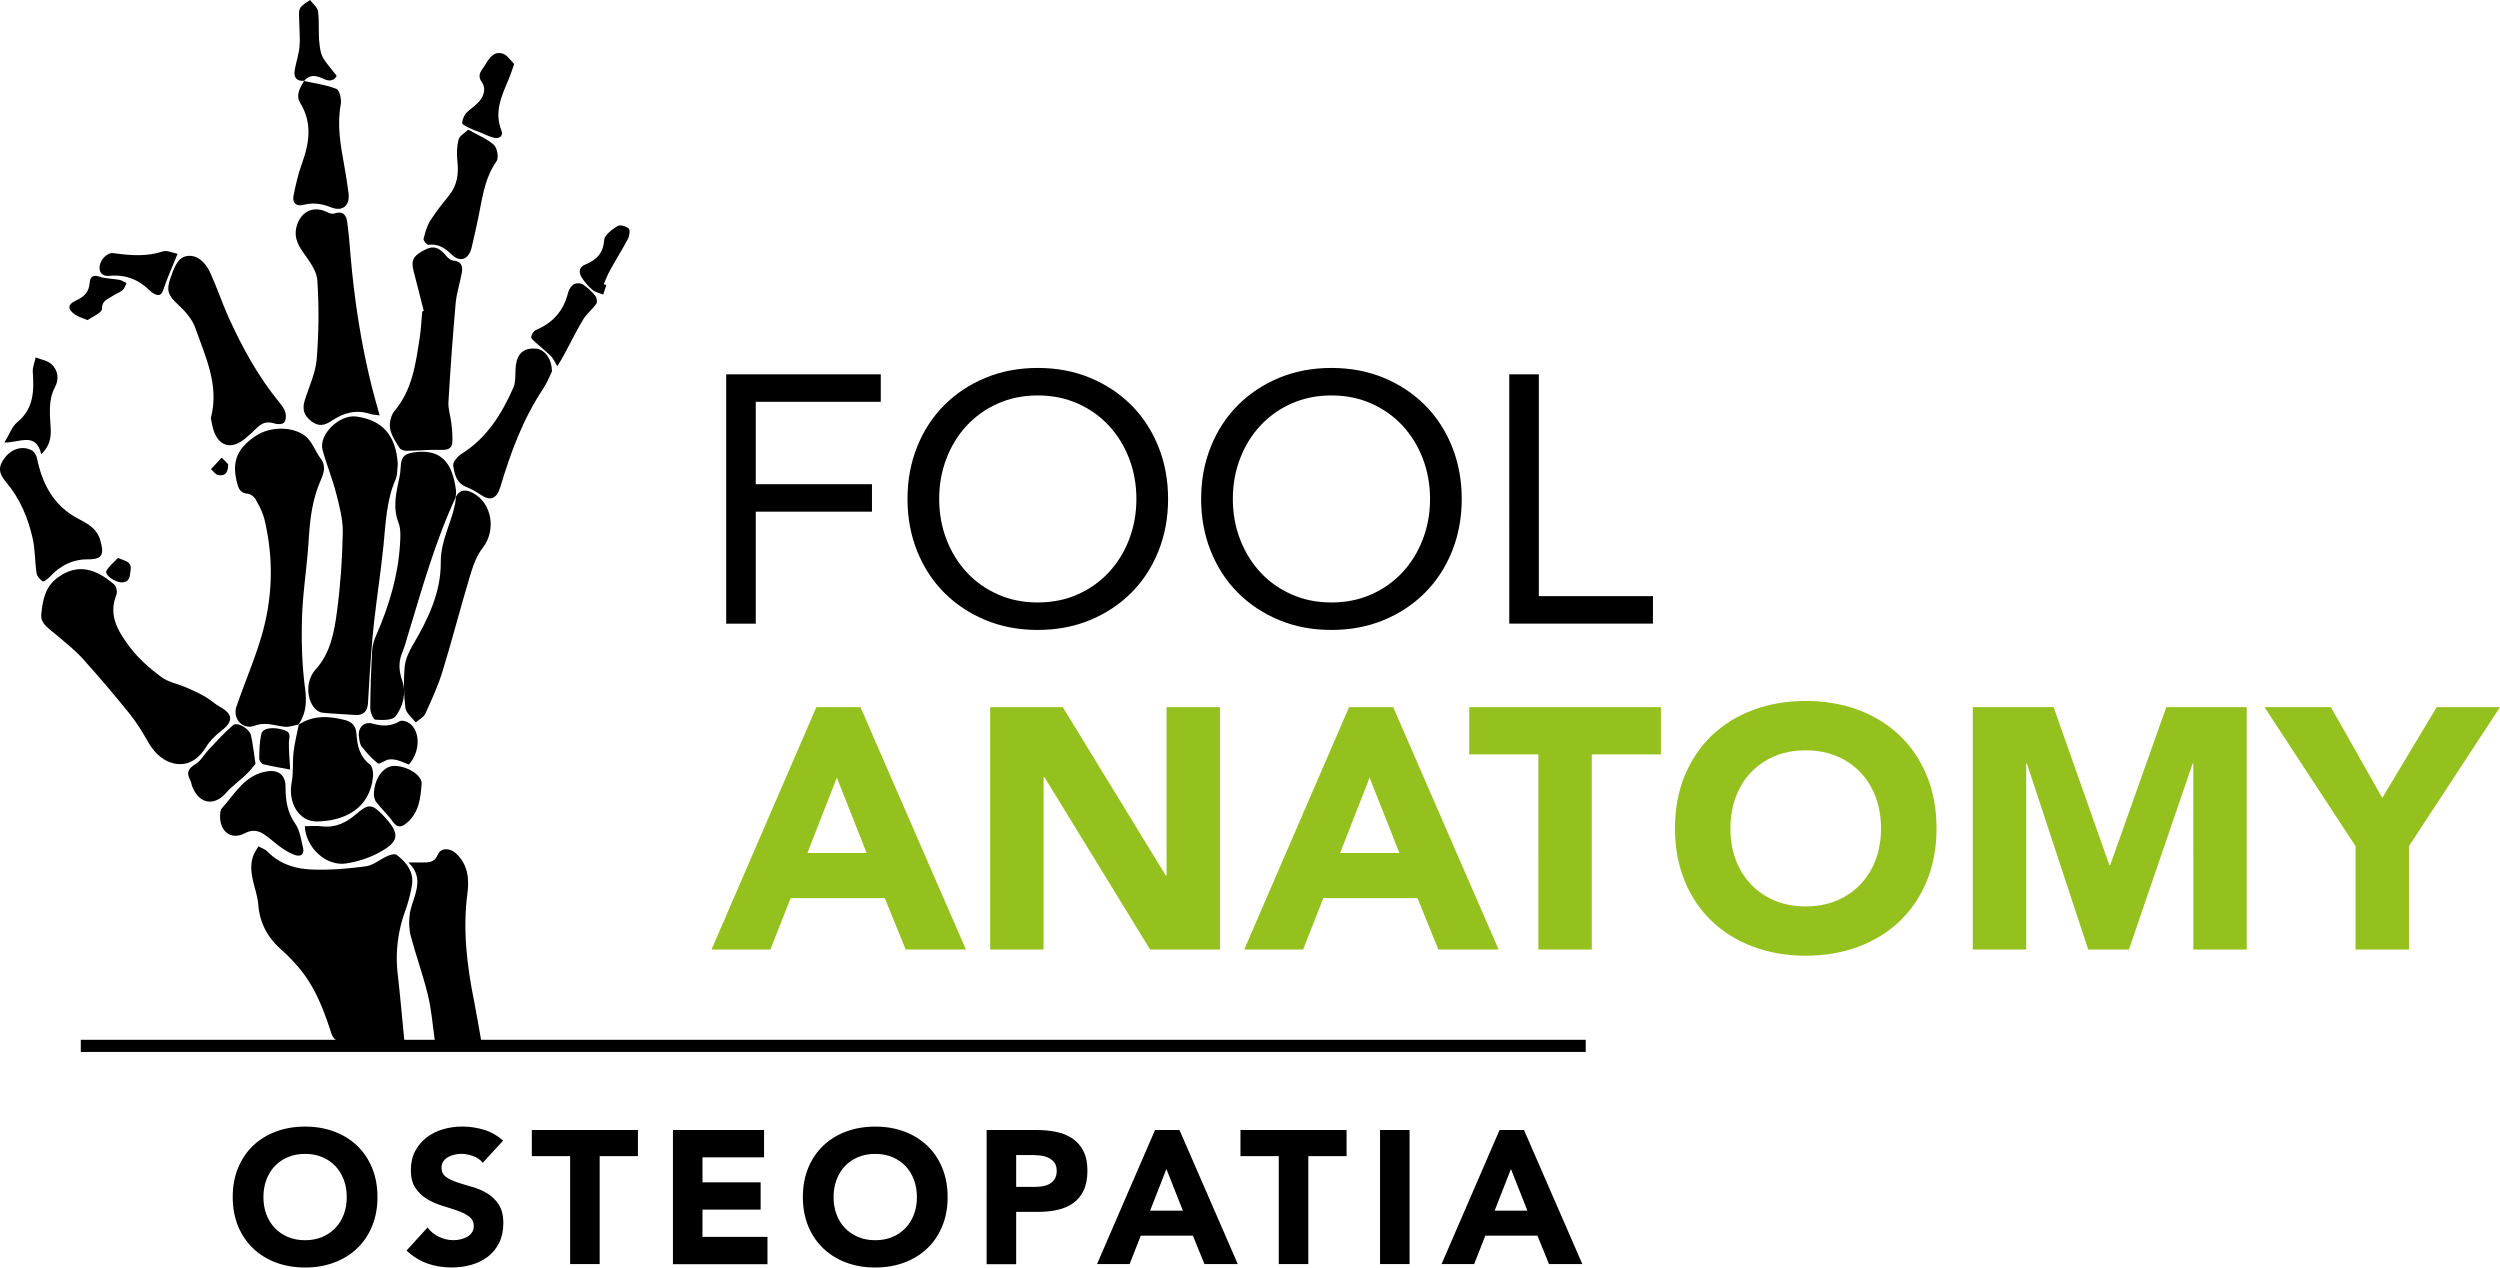 <?xml version="1.0" encoding="UTF-8"?> <svg xmlns="http://www.w3.org/2000/svg" xml:space="preserve" version="1.0" viewBox="0 0 533.98 270.73"> <path d="M86.375 222.3c-4.83 0-9.58.04-14.33-.06-.43-.01-1.06-.86-1.24-1.43-1.64-5.07-3.49-10.02-7-14.15a36.886 36.886 0 0 0-3.7-3.8c-2.87-2.55-4.6-5.59-4.92-9.5-.28-3.47-2.31-6.76-1.16-10.39.25-.78.77-1.48 1.17-2.22.67.39 1.47.65 1.99 1.19 2.54 2.6 5.85 3.61 9.22 3.77 3.9.18 7.86-.16 11.74-.68 1.62-.22 3.08-1.52 4.67-2.21.58-.26 1.55-.5 1.93-.21 2.12 1.64 3.74 3.68 3.22 6.59-.31 1.79-.77 3.58-1.39 5.29-1.6 4.43-2.17 8.94-1.62 13.63.53 4.64.93 9.3 1.42 14.18zm-22.54-67.57c-.97.18-1.96.58-2.91.5-2.17-.18-4.15-1.11-6.53-.22-2.56.96-4.77-1.51-3.88-4.11 1.71-5 3.83-9.88 5.32-14.95 2.43-8.23 2.66-16.62.65-25-.36-1.49-1.11-2.91-1.87-4.26-.32-.57-1.09-1.19-1.7-1.24-1.6-.12-1.96-1.09-2.29-2.37-1.15-4.45 0-7.35 4.11-10.04 3.07-2.01 8.12-2.03 10.74.34 1.29 1.17 1.91 3.07 2.99 4.51 1.38 1.83.54 3.51-.16 5.18-1.69 4.02-2.12 8.24-2.39 12.54-.34 5.42-1.23 10.82-1.4 16.24-.16 5.07-.01 10.2.65 15.22.38 2.9.2 5.33-1.4 7.7z"></path> <path d="M84.965 99.19c-.14 1.07-.06 2.25-.47 3.2-2 4.6-2.11 9.51-2.61 14.37-.57 5.47-1.41 10.92-2.02 16.39-.41 3.65-.64 7.31-.91 10.97-.15 2.04-.2 4.08-.36 6.12-.13 1.67-.97 2.62-2.79 2.47-2.3-.18-4.62-.24-6.92-.48-.6-.06-1.3-.49-1.7-.97-1.86-2.22-1.77-6.07.2-8.23 3.21-3.53 4.01-8.01 4.59-12.42.75-5.59 1.14-11.25 1.24-16.88.05-2.79-.72-5.64-1.42-8.38-.8-3.14-2.07-6.15-2.9-9.28-.87-3.27 3.64-7.6 7.23-7.1 5.63.77 8.49 4.11 8.84 10.22zm-76.17 32.27c.3-3.49.94-6.25 3.61-8.16 4.33-3.1 8.17-1.71 11.96 1.52.47.4.75 1.62.5 2.21-1.85 4.51.5 8.02 2.91 11.25 1.81 2.41 4.21 4.47 6.64 6.3 1.51 1.13 3.58 1.48 5.37 2.26 1.39.6 2.78 1.24 4.09 2 1.11.64 2.06 1.56 3.18 2.18 2.74 1.52 2.78 3.1.27 5.03-1.26.97-2.49 2.15-3.31 3.5-1.45 2.4-3.58 3.91-6.14 3.63-2.65-.29-4.75-2.1-6.16-4.57-1.23-2.15-2.53-4.3-4.08-6.22-3.2-3.97-6.51-7.86-9.92-11.65-1.66-1.84-3.63-3.41-5.53-5.02-1.53-1.32-3.41-2.34-3.39-4.26z"></path> <path d="M81.085 88.72c-1.15-.16-1.56-.16-1.93-.28-3.03-1.03-5.74-.29-8.29 1.42-1.45.97-2.76 1.38-4.41.08-1.63-1.28-1.91-2.65-1.35-4.46.9-2.91 2.3-5.79 2.54-8.75.45-5.61.51-11.29.13-16.89-.14-2.08-1.79-4.18-3.09-6.04-1.31-1.87-1.99-3.61-1.2-5.87 1.01-2.92 3.69-4.02 6.48-2.58.42.22 1.04.4 1.44.26 1.71-.62 2.53.21 2.74 1.7.35 2.48.54 4.99.75 7.49.81 9.42 2.25 18.74 4.55 27.92.46 1.85 1 3.69 1.64 6zm16.3 17.39c-4.4 9.42-7.17 19.4-10.18 29.3-.4 1.3-.73 2.63-1.25 3.87-.86 2.05-.8 3.91-.05 6.07.92 2.66.21 5.53-1.44 7.67-.67.87-2.84.8-4.3.7-.43-.03-1.08-1.6-1.08-2.47.02-4.15.18-8.3.42-12.44.06-1.12.47-2.26.93-3.31 2.67-6.15 4.59-12.49 5-19.21.09-1.55.22-3.26-.32-4.65-1.3-3.37-.45-6.54.22-9.79.12-.6.21-1.21.23-1.81.08-2.46.71-3.18 3.21-3.47 5.63-.65 7.89 2.45 8.62 8.16.06.47-.04.95-.07 1.43zm5.39 116.11h-9.9c-.47-3.22-.7-6.48-1.46-9.62-1.03-4.28-2.55-8.43-3.68-12.69-.38-1.43-.4-3.03-.23-4.52.17-1.46.78-2.88 1.19-4.31.66-2.31.92-4.56-1.47-6.87 1.31 0 2.07-.01 2.83 0 1.44.02 2.7.11 3.47-1.69.63-1.48 2.56-1.43 3.8-.3 2.63 2.38 2.93 5.46 2.51 8.65-1.03 7.81-.08 15.48 1.46 23.12.52 2.66.96 5.34 1.48 8.23zM45.035 89.29c1.85-6.92-1.14-13.07-3.34-19.29-.64-1.81-2.09-3.48-3.54-4.82-2.24-2.09-2.74-3.04-1.66-6.02.69-1.91 1.43-4.29 3.65-4.5s3.86 1.62 4.77 3.61c1.4 3.07 2.47 6.3 3.85 9.38 2.97 6.59 6.44 12.89 11.06 18.5.51.61.99 1.35 1.17 2.1.15.64.06 1.61-.34 2.02-.37.37-1.38.4-1.97.2-1.47-.51-2.63-.23-3.71.83-.82.81-1.68 1.59-2.56 2.33-3.03 2.56-5.84 1.71-6.91-2.09-.2-.73-.31-1.47-.47-2.25zm45.47-22.89c-.71-2.8-1.4-5.61-2.14-8.4-.64-2.43-.14-3.4 2.54-4.72 1.72-.85 2.93-.44 4.37 1.34.37.46.97.98 1.51 1.03 1.67.15 2.11 1.11 1.87 2.51-.4 2.25-1.14 4.46-1.34 6.72-.62 6.98-1.12 13.97-1.53 20.96-.09 1.52.46 3.07.63 4.61.14 1.32.28 2.66.2 3.98-.09 1.47-1.07 1.71-2.46 1.66-2.42-.08-4.84.18-7.26.2-.53.01-1.31-.22-1.55-.6-.82-1.32-1.78-2.7-2.03-4.17-.2-1.19.19-2.84.95-3.75 3.81-4.53 4.52-10.06 5.37-15.56.29-1.88.38-3.79.55-5.68.11-.05.22-.09.32-.13z"></path> <path d="M97.325 106.18c.91-1.73 2.23-1.66 3.73-.86 4.1 2.21 4.94 8.02 2.03 11.73-1.33 1.69-2.09 3.93-2.72 6.04-2.03 6.75-3.78 13.58-5.85 20.31-.95 3.1-2.32 6.08-3.67 9.04-.36.78-1.36 1.26-2.06 1.87-.77-1.04-2.07-2.01-2.2-3.13-.35-2.86-.4-5.8-.16-8.67.14-1.6.88-3.26 1.72-4.68 3.25-5.5 6.05-11.3 6-17.71-.04-4.59 2.2-8.27 3.05-12.45.11-.52.14-1.06.21-1.59-.02.03-.08.1-.08.1zm-33.56 48.62c3.14-2.09 6.49-1.88 9.94-1 1.54.39 2.31 1.34 2.42 2.86.18 2.55.64 4.89 2.87 6.62.56.44.76 1.71.68 2.56-.67 7.06-6.33 9.52-11.95 9.62-3.83.07-6.25-3.93-5.43-8.3.41-2.14.16-4.39.41-6.56.23-1.97.74-3.91 1.12-5.87.01 0-.06.07-.06.07zm-45.45-35.32c-3.17.08-5.66 1.54-7.77 3.82-.39.42-1.27 1.01-1.45.87-.57-.43-1.19-1.11-1.29-1.77-.36-2.41-.29-4.9-.8-7.27-.98-4.47-2.74-8.65-5.74-12.2-1.64-1.94-1.68-3.33-.15-5.27 1.5-1.9 3.89-2.53 5.79-1.39.48.29.87 1 .99 1.59 1.15 5.56 3.55 10.18 8.84 12.95 1.94 1.01 3.96 2.06 4.67 4.54.95 3.32.39 4.18-3.09 4.13zm99.57-40.13c-.44.87-1.02 2.41-1.9 3.73-4.28 6.41-6.89 13.53-9.09 20.84-.82 2.72-2.17 3.22-4.43 1.62-.92-.65-1.97-1.16-3.02-1.6-2.01-.86-2.39-2.79-2.64-4.52-.11-.75.97-1.98 1.81-2.5 5.39-3.38 8.54-8.5 11.02-14.08.63-1.4.34-3.2.55-4.81.33-2.6 1.76-3.77 4.28-3.57 1.82.15 3.41 2.09 3.42 4.89zM64.935 17.3c2.33.52 4.74.81 6.92 1.69.67.27 1.13 2.23.93 3.28-.82 4.41-.06 8.67.72 12.96.37 2.01.68 4.02.94 6.04.33 2.57-1.22 4.01-3.69 3.03-2.01-.8-3.85-1.08-5.91-.55-1.58.41-2.46-.41-2.15-1.97.46-2.32 1-4.64 1.8-6.86 1.59-4.4 2.24-8.65-.37-12.94-1.02-1.68-.03-3.26.85-4.74zm35.08 10.39c2.15 1.23 4.09 1.98 5.5 3.28.7.65 1.05 2.74.54 3.47-2.79 3.98-3.11 8.63-4.12 13.11-.4 1.79-.77 3.59-1.21 5.37-.61 2.48-2.42 3.21-4.22 1.48-1.47-1.41-2.87-2.39-5.01-2.11-.3.04-1.11-.92-1.03-1.25.33-1.36.73-2.77 1.46-3.94 1.19-1.9 2.62-3.65 4.02-5.4 1.74-2.18 2.05-4.62 1.75-7.31-.17-1.51-.12-3.13.25-4.6.21-.79 1.29-1.35 2.07-2.1z"></path> <path d="M47.005 174.16c.06-.31-.01-1.08.34-1.47 2.86-3.15 4.95-7.26 9.81-7.95 2.34-.34 3.83.84 3.83 3.27 0 2.83.33 5.44 2.06 7.9 1 1.42 1.26 3.41 1.68 5.18.32 1.37-.45 1.99-1.75 1.52-1-.36-1.96-.91-2.83-1.52-1.28-.89-2.42-1.99-3.71-2.86s-2.59-1.09-4.16-.25c-2.83 1.51-5.38-.29-5.27-3.82zm18.1 2.31c1.27 0 2.43-.13 3.56.02 2.95.39 5.3-.78 7.43-2.62 2.55-2.21 3.35-2.19 5.61.16 3.94 4.1 3.77 5.77-1.28 8.35-2.01 1.03-4.3 1.7-6.54 2.05-4.19.64-8.59-3.36-8.78-7.96zm-10.53-13.32c-.47.54-1.15 1.47-1.97 2.26-1.41 1.35-3.04 2.49-4.32 3.95-2.53 2.88-5.68 2.4-7.18-1.26-.21-.5-.25-1.07-.51-1.54-.89-1.63-.27-2.47 1.21-3.39 1.16-.73 1.88-2.13 2.87-3.17 1.66-1.75 3.28-3.56 5.11-5.11.92-.78 3.52.77 3.83 2.19.39 1.79.59 3.61.96 6.07zM8.805 97.03c-1.09-4.85-4.62-2.46-7.86-2.51 1.09-1.78 1.61-3.41 2.72-4.32 3.58-2.91 3.61-6.72 3.34-10.76-.07-1.02.4-2.07.62-3.1 1.12.45 2.45.65 3.31 1.39 1.48 1.29 1.71 3.26.84 4.89-1.56 2.93-1.09 5.95-.94 8.98.1 1.96-.26 3.73-2.03 5.43zm110.23-18.8c-.6-1-.85-1.65-1.3-2.1-1.02-1.02-2.16-1.91-3.23-2.89-.41-.38-1.07-.86-1.04-1.25.04-.53.51-1.3.99-1.5 3.64-1.52 5.94-4.11 6.88-7.96.17-.68.65-1.46 1.22-1.81.48-.3 1.47-.28 1.94.03.99.65 1.89 1.51 2.65 2.43.32.39.48 1.33.23 1.69-.83 1.2-2.06 2.13-2.81 3.37-1.47 2.43-2.71 5-4.06 7.5-.38.72-.83 1.42-1.47 2.49zm-9.21-64.56c-.48 1.36-.76 2.26-1.13 3.14-1.49 3.56-3.22 7.05-1.58 11.11.43 1.05-.42 1.75-1.48 1.53-1.03-.21-2-.75-2.99-1.14-.75-.3-1.53-.55-2.25-.91-.63-.31-1.7-.78-1.68-1.14.04-.79.46-1.76 1.04-2.3 1.49-1.37 3.43-2.36 3.66-4.65.06-.59-.17-1.35-.53-1.83-1.13-1.54.13-2.58.75-3.63.82-1.38 1.84-3.03 3.79-2.38.98.33 1.67 1.5 2.4 2.2zm-29.97 156.22c0-3.1 1.51-5.53 3.43-6.15 1.75-.56 4.99.57 6.23 2.23.27.37.58.86.55 1.28-.22 3.21-.54 6.41-3.32 8.64-1.08.87-1.94.91-2.86-.41-1.03-1.48-2.4-2.71-3.51-4.14-.41-.53-.48-1.32-.52-1.45zm7.46-6.58c-.78-.31-1.56-.7-2.39-.92-.63-.17-1.34-.28-1.96-.15-.8.16-1.91 1.07-2.24.82-1.31-1.01-2.44-2.29-3.47-3.6-.42-.54-.49-1.4-.59-2.13-.26-1.91 1.1-3.31 2.94-2.77 2.08.61 3.9.6 5.81-.52.46-.27 1.55.06 2.09.47 2.35 1.77 2.24 6.15-.19 8.8zm-49.38-109.1c-1.21 2.99-2.26 5.26-3.03 7.62-.44 1.34-1.04 1.43-2.07.87-.3-.16-.58-.37-.81-.61-2.4-2.38-5.21-3.51-8.64-3.17-1.1.11-2.21-.38-2.12-1.86.1-1.64 1.67-3.17 2.95-2.99 3.55.49 7.06.79 10.59-.37.89-.3 2.1.32 3.13.51zm27.06-36.96c-1.75.16-2.3-.8-2.04-2.33.29-1.67.87-3.3 1.02-4.98.16-1.8-.05-3.62-.06-5.44-.01-.92-.2-1.99.18-2.73.39-.75 1.39-1.19 2.12-1.77.6.81 1.61 1.57 1.72 2.44.3 2.35.01 4.77.32 7.11.36 2.74.52 2.72 3.67 6.66-.85 1.45-2.03 1-3.15.49-1.43-.66-2.73-.73-3.84.59 0 .01.06-.04.06-.04zm64.5 43.65c-.22.67-.43 1.34-.65 2.01-.77-.31-1.67-.47-2.28-.98-.87-.72-1.64-1.64-2.27-2.59-.74-1.12-.67-2.28.74-2.85 2.4-.98 3.81-2.41 4.02-5.26.08-1.08 1.71-2.22 2.86-2.96.51-.33 1.81.04 2.36.53.35.31.19 1.55-.13 2.17-1.19 2.27-2.57 4.44-3.81 6.69-.54.97-.93 2.01-1.38 3.03.18.06.36.14.54.21z"></path> <path d="M18.705 68.38c-1.13-.48-1.93-.7-2.58-1.13-1.75-1.15-1.76-2.23.13-3.08 1.72-.77 2.74-1.8 2.89-3.71.11-1.34.68-1.85 2.17-1.35 1.32.44 2.8.4 4.19.66.53.1 1.01.45 1.51.68-.27.52-.42 1.18-.83 1.52-.67.55-1.55.83-2.27 1.33-.95.66-2.16.88-2.14 2.7 0 .8-2.03 1.62-3.07 2.38zm43.27 95.99c-1.97-.37-3.88-.68-5.74-1.14-.38-.1-.88-.81-.87-1.22.04-1.77.05-3.59.48-5.3.33-1.31 2.67-1.5 4.94-.74 1.56.52.93 1.61.92 2.66-.02 1.82.16 3.65.27 5.74zm-36.79-45.19c1.6.67 2.98.76 2.72 2.56-.18 1.18-.11 2.61-1.86 2.65-1.45.04-3.73-1.6-3.33-2.41.54-1.07 1.62-1.87 2.47-2.8zm23.54-20.04c.05 2.19-.98 2.55-2.13 2.33-.57-.1-1.02-.82-1.53-1.26.76-.82 1.52-1.65 2.29-2.47.57.58 1.14 1.16 1.37 1.4zm106.38-19.19h33.02v5.87h-26.7v17.6h24.82v5.87h-24.82v23.92h-6.32zm66.56 54.6c-4.06 0-7.78-.7-11.17-2.11-3.38-1.4-6.32-3.35-8.8-5.83s-4.41-5.44-5.79-8.87-2.07-7.16-2.07-11.17.69-7.73 2.07-11.17c1.38-3.43 3.31-6.39 5.79-8.87s5.41-4.42 8.8-5.83c3.38-1.4 7.11-2.11 11.17-2.11s7.78.7 11.17 2.11c3.38 1.4 6.32 3.35 8.8 5.83s4.41 5.44 5.79 8.87c1.38 3.44 2.07 7.16 2.07 11.17s-.69 7.73-2.07 11.17c-1.38 3.43-3.31 6.39-5.79 8.87s-5.42 4.43-8.8 5.83-7.11 2.11-11.17 2.11zm0-5.87c3.11 0 5.95-.58 8.54-1.73 2.58-1.15 4.8-2.73 6.66-4.74 1.85-2.01 3.3-4.35 4.32-7.03 1.03-2.68 1.54-5.55 1.54-8.61s-.51-5.93-1.54-8.61-2.47-5.03-4.32-7.03c-1.86-2-4.07-3.58-6.66-4.74-2.58-1.15-5.43-1.73-8.54-1.73s-5.95.58-8.54 1.73c-2.58 1.15-4.8 2.73-6.66 4.74s-3.3 4.35-4.32 7.03c-1.03 2.68-1.54 5.55-1.54 8.61s.51 5.93 1.54 8.61 2.47 5.03 4.32 7.03c1.85 2.01 4.07 3.59 6.66 4.74 2.58 1.16 5.43 1.73 8.54 1.73zm62.72 5.87c-4.06 0-7.78-.7-11.17-2.11-3.38-1.4-6.32-3.35-8.8-5.83s-4.41-5.44-5.79-8.87-2.07-7.16-2.07-11.17.69-7.73 2.07-11.17c1.38-3.43 3.31-6.39 5.79-8.87s5.41-4.42 8.8-5.83c3.38-1.4 7.11-2.11 11.17-2.11s7.78.7 11.17 2.11c3.38 1.4 6.32 3.35 8.8 5.83s4.41 5.44 5.79 8.87c1.38 3.44 2.07 7.16 2.07 11.17s-.69 7.73-2.07 11.17c-1.38 3.43-3.31 6.39-5.79 8.87s-5.42 4.43-8.8 5.83-7.11 2.11-11.17 2.11zm0-5.87c3.11 0 5.95-.58 8.54-1.73 2.58-1.15 4.8-2.73 6.66-4.74 1.85-2.01 3.3-4.35 4.32-7.03 1.03-2.68 1.54-5.55 1.54-8.61s-.51-5.93-1.54-8.61-2.47-5.03-4.32-7.03c-1.86-2-4.07-3.58-6.66-4.74-2.58-1.15-5.43-1.73-8.54-1.73s-5.95.58-8.54 1.73c-2.58 1.15-4.8 2.73-6.66 4.74s-3.3 4.35-4.32 7.03c-1.03 2.68-1.54 5.55-1.54 8.61s.51 5.93 1.54 8.61 2.47 5.03 4.32 7.03c1.85 2.01 4.07 3.59 6.66 4.74 2.59 1.16 5.43 1.73 8.54 1.73zm37.98-48.73h6.32v47.38h24.37v5.87h-30.69z"></path> <path fill="#95c11f" d="M174.365 151.04h9.43l22.52 51.77h-12.87l-4.46-10.97h-20.11l-4.32 10.97h-12.58zm4.38 15.06-6.29 16.09h12.65zm32.76-15.06h15.5l22.01 35.98h.15v-35.98h11.41v51.77h-14.92l-22.6-36.86h-.15v36.86h-11.41v-51.77zm76.64 0h9.43l22.52 51.77h-12.87l-4.46-10.97h-20.11l-4.32 10.97h-12.58zm4.39 15.06-6.29 16.09h12.65zm36.05-4.97h-14.77v-10.09h40.95v10.09h-14.77v41.68h-11.41zm29.17 15.8c0-4.14.7-7.9 2.09-11.26s3.33-6.23 5.81-8.6c2.49-2.36 5.44-4.18 8.85-5.45s7.14-1.9 11.19-1.9c4.04 0 7.77.63 11.19 1.9 3.41 1.27 6.36 3.09 8.85 5.45 2.49 2.37 4.42 5.23 5.81 8.6 1.39 3.36 2.08 7.12 2.08 11.26s-.69 7.9-2.08 11.26-3.33 6.23-5.81 8.59c-2.49 2.36-5.44 4.18-8.85 5.45-3.42 1.26-7.15 1.9-11.19 1.9-4.05 0-7.78-.64-11.19-1.9-3.41-1.27-6.36-3.09-8.85-5.45s-4.42-5.23-5.81-8.59c-1.39-3.37-2.09-7.12-2.09-11.26zm11.85 0c0 2.44.37 4.67 1.13 6.69.75 2.02 1.84 3.78 3.25 5.26 1.41 1.49 3.11 2.65 5.08 3.48s4.18 1.24 6.62 1.24 4.64-.41 6.62-1.24c1.97-.83 3.67-1.99 5.08-3.48s2.5-3.24 3.25-5.26 1.13-4.25 1.13-6.69c0-2.39-.38-4.61-1.13-6.65-.76-2.05-1.84-3.81-3.25-5.3s-3.11-2.64-5.08-3.47-4.18-1.24-6.62-1.24-4.64.41-6.62 1.24c-1.97.83-3.67 1.99-5.08 3.47-1.41 1.49-2.5 3.25-3.25 5.3-.75 2.04-1.13 4.26-1.13 6.65zm51.77-25.89h17.26l11.92 33.78h.15l11.99-33.78h17.19v51.77h-11.41V163.1h-.15l-13.6 39.71h-8.7l-13.09-39.71h-.15v39.71h-11.41zm81.75 29.69-19.45-29.69h14.19l10.97 19.38 11.62-19.38h13.53l-19.45 29.69v22.08h-11.41z"></path> <path fill="none" stroke="#000" stroke-miterlimit="10" stroke-width="2.596" d="M17.255 223.39H338.7"></path> <path d="M49.705 255.68c0-2.29.38-4.37 1.15-6.23s1.84-3.45 3.22-4.76 3.01-2.31 4.9-3.01 3.95-1.05 6.19-1.05 4.3.35 6.19 1.05 3.52 1.71 4.9 3.01c1.38 1.31 2.45 2.89 3.22 4.76.77 1.86 1.15 3.94 1.15 6.23s-.38 4.37-1.15 6.23-1.84 3.45-3.22 4.75c-1.37 1.31-3.01 2.31-4.9 3.02-1.89.7-3.95 1.05-6.19 1.05s-4.3-.35-6.19-1.05-3.52-1.71-4.9-3.02c-1.37-1.31-2.45-2.89-3.22-4.75-.76-1.86-1.15-3.93-1.15-6.23zm6.56 0c0 1.35.21 2.58.63 3.7s1.02 2.09 1.8 2.91 1.72 1.46 2.81 1.92 2.31.69 3.66.69 2.57-.23 3.66-.69 2.03-1.1 2.81-1.92 1.38-1.79 1.8-2.91.63-2.35.63-3.7c0-1.32-.21-2.55-.63-3.68s-1.02-2.11-1.8-2.93-1.72-1.46-2.81-1.92-2.31-.69-3.66-.69-2.57.23-3.66.69-2.03 1.1-2.81 1.92-1.38 1.8-1.8 2.93-.63 2.36-.63 3.68zm46.85-7.32c-.51-.65-1.21-1.13-2.08-1.44-.88-.31-1.71-.47-2.49-.47-.46 0-.93.06-1.42.16-.48.11-.94.28-1.37.51s-.78.53-1.05.91-.4.84-.4 1.38c0 .86.32 1.52.97 1.98s1.46.85 2.45 1.17c.98.32 2.04.65 3.18.97 1.13.32 2.19.78 3.18 1.37.98.59 1.8 1.39 2.45 2.39s.97 2.33.97 4c0 1.59-.3 2.98-.89 4.17s-1.4 2.17-2.41 2.95-2.18 1.36-3.52 1.74-2.75.57-4.23.57c-1.86 0-3.59-.28-5.18-.85s-3.07-1.48-4.45-2.75l4.49-4.94c.65.86 1.46 1.53 2.45 2s2 .71 3.06.71c.51 0 1.03-.06 1.56-.18s1-.31 1.42-.55.75-.55 1.01-.93.38-.82.38-1.33c0-.86-.33-1.54-.99-2.04s-1.49-.92-2.49-1.27-2.08-.7-3.24-1.05-2.24-.82-3.24-1.42-1.83-1.38-2.49-2.35-.99-2.25-.99-3.84c0-1.54.3-2.89.91-4.05s1.42-2.13 2.43-2.91 2.18-1.37 3.5-1.76 2.68-.59 4.09-.59c1.62 0 3.18.23 4.69.69s2.87 1.23 4.09 2.31zm18.65-1.42h-8.17v-5.58h22.66v5.58h-8.17V270h-6.31v-23.06zm21.97-5.58h19.46v5.83h-13.15v5.34h12.42v5.83h-12.42v5.83h13.88v5.83h-20.19zm27.75 14.32c0-2.29.38-4.37 1.15-6.23s1.84-3.45 3.22-4.76 3.01-2.31 4.9-3.01 3.95-1.05 6.19-1.05 4.3.35 6.19 1.05 3.52 1.71 4.9 3.01c1.38 1.31 2.45 2.89 3.22 4.76.77 1.86 1.15 3.94 1.15 6.23s-.38 4.37-1.15 6.23-1.84 3.45-3.22 4.75c-1.37 1.31-3.01 2.31-4.9 3.02-1.89.7-3.95 1.05-6.19 1.05s-4.3-.35-6.19-1.05-3.52-1.71-4.9-3.02c-1.37-1.31-2.45-2.89-3.22-4.75-.76-1.86-1.15-3.93-1.15-6.23zm6.56 0c0 1.35.21 2.58.63 3.7s1.02 2.09 1.8 2.91 1.72 1.46 2.81 1.92 2.31.69 3.66.69 2.57-.23 3.66-.69 2.03-1.1 2.81-1.92 1.38-1.79 1.8-2.91.63-2.35.63-3.7c0-1.32-.21-2.55-.63-3.68s-1.02-2.11-1.8-2.93-1.72-1.46-2.81-1.92-2.31-.69-3.66-.69-2.57.23-3.66.69-2.03 1.1-2.81 1.92-1.38 1.8-1.8 2.93-.63 2.36-.63 3.68zm32.69-14.32h10.64c1.48 0 2.89.13 4.21.4s2.47.74 3.46 1.4c.98.66 1.77 1.55 2.35 2.67s.87 2.53.87 4.23c0 1.67-.27 3.08-.81 4.21s-1.28 2.04-2.23 2.71c-.94.67-2.06 1.15-3.36 1.44s-2.7.43-4.21.43h-4.61v11.17h-6.31zm6.31 12.14h4.21c.57 0 1.11-.05 1.64-.16s1-.29 1.42-.55.76-.61 1.01-1.05c.26-.45.38-1.01.38-1.68 0-.73-.17-1.31-.51-1.76-.34-.44-.77-.79-1.29-1.03-.53-.24-1.11-.4-1.76-.46-.65-.07-1.27-.1-1.86-.1h-3.24zm29.66-12.14h5.22l12.46 28.64h-7.12l-2.47-6.07h-11.13l-2.39 6.07h-6.96zm2.43 8.33-3.48 8.9h7zm23.99-2.75h-8.17v-5.58h22.66v5.58h-8.17V270h-6.31v-23.06zm21.64-5.58h6.31V270h-6.31zm25.53 0h5.22l12.46 28.64h-7.12l-2.47-6.07h-11.13l-2.39 6.07h-6.96zm2.43 8.33-3.48 8.9h7z"></path> </svg> 